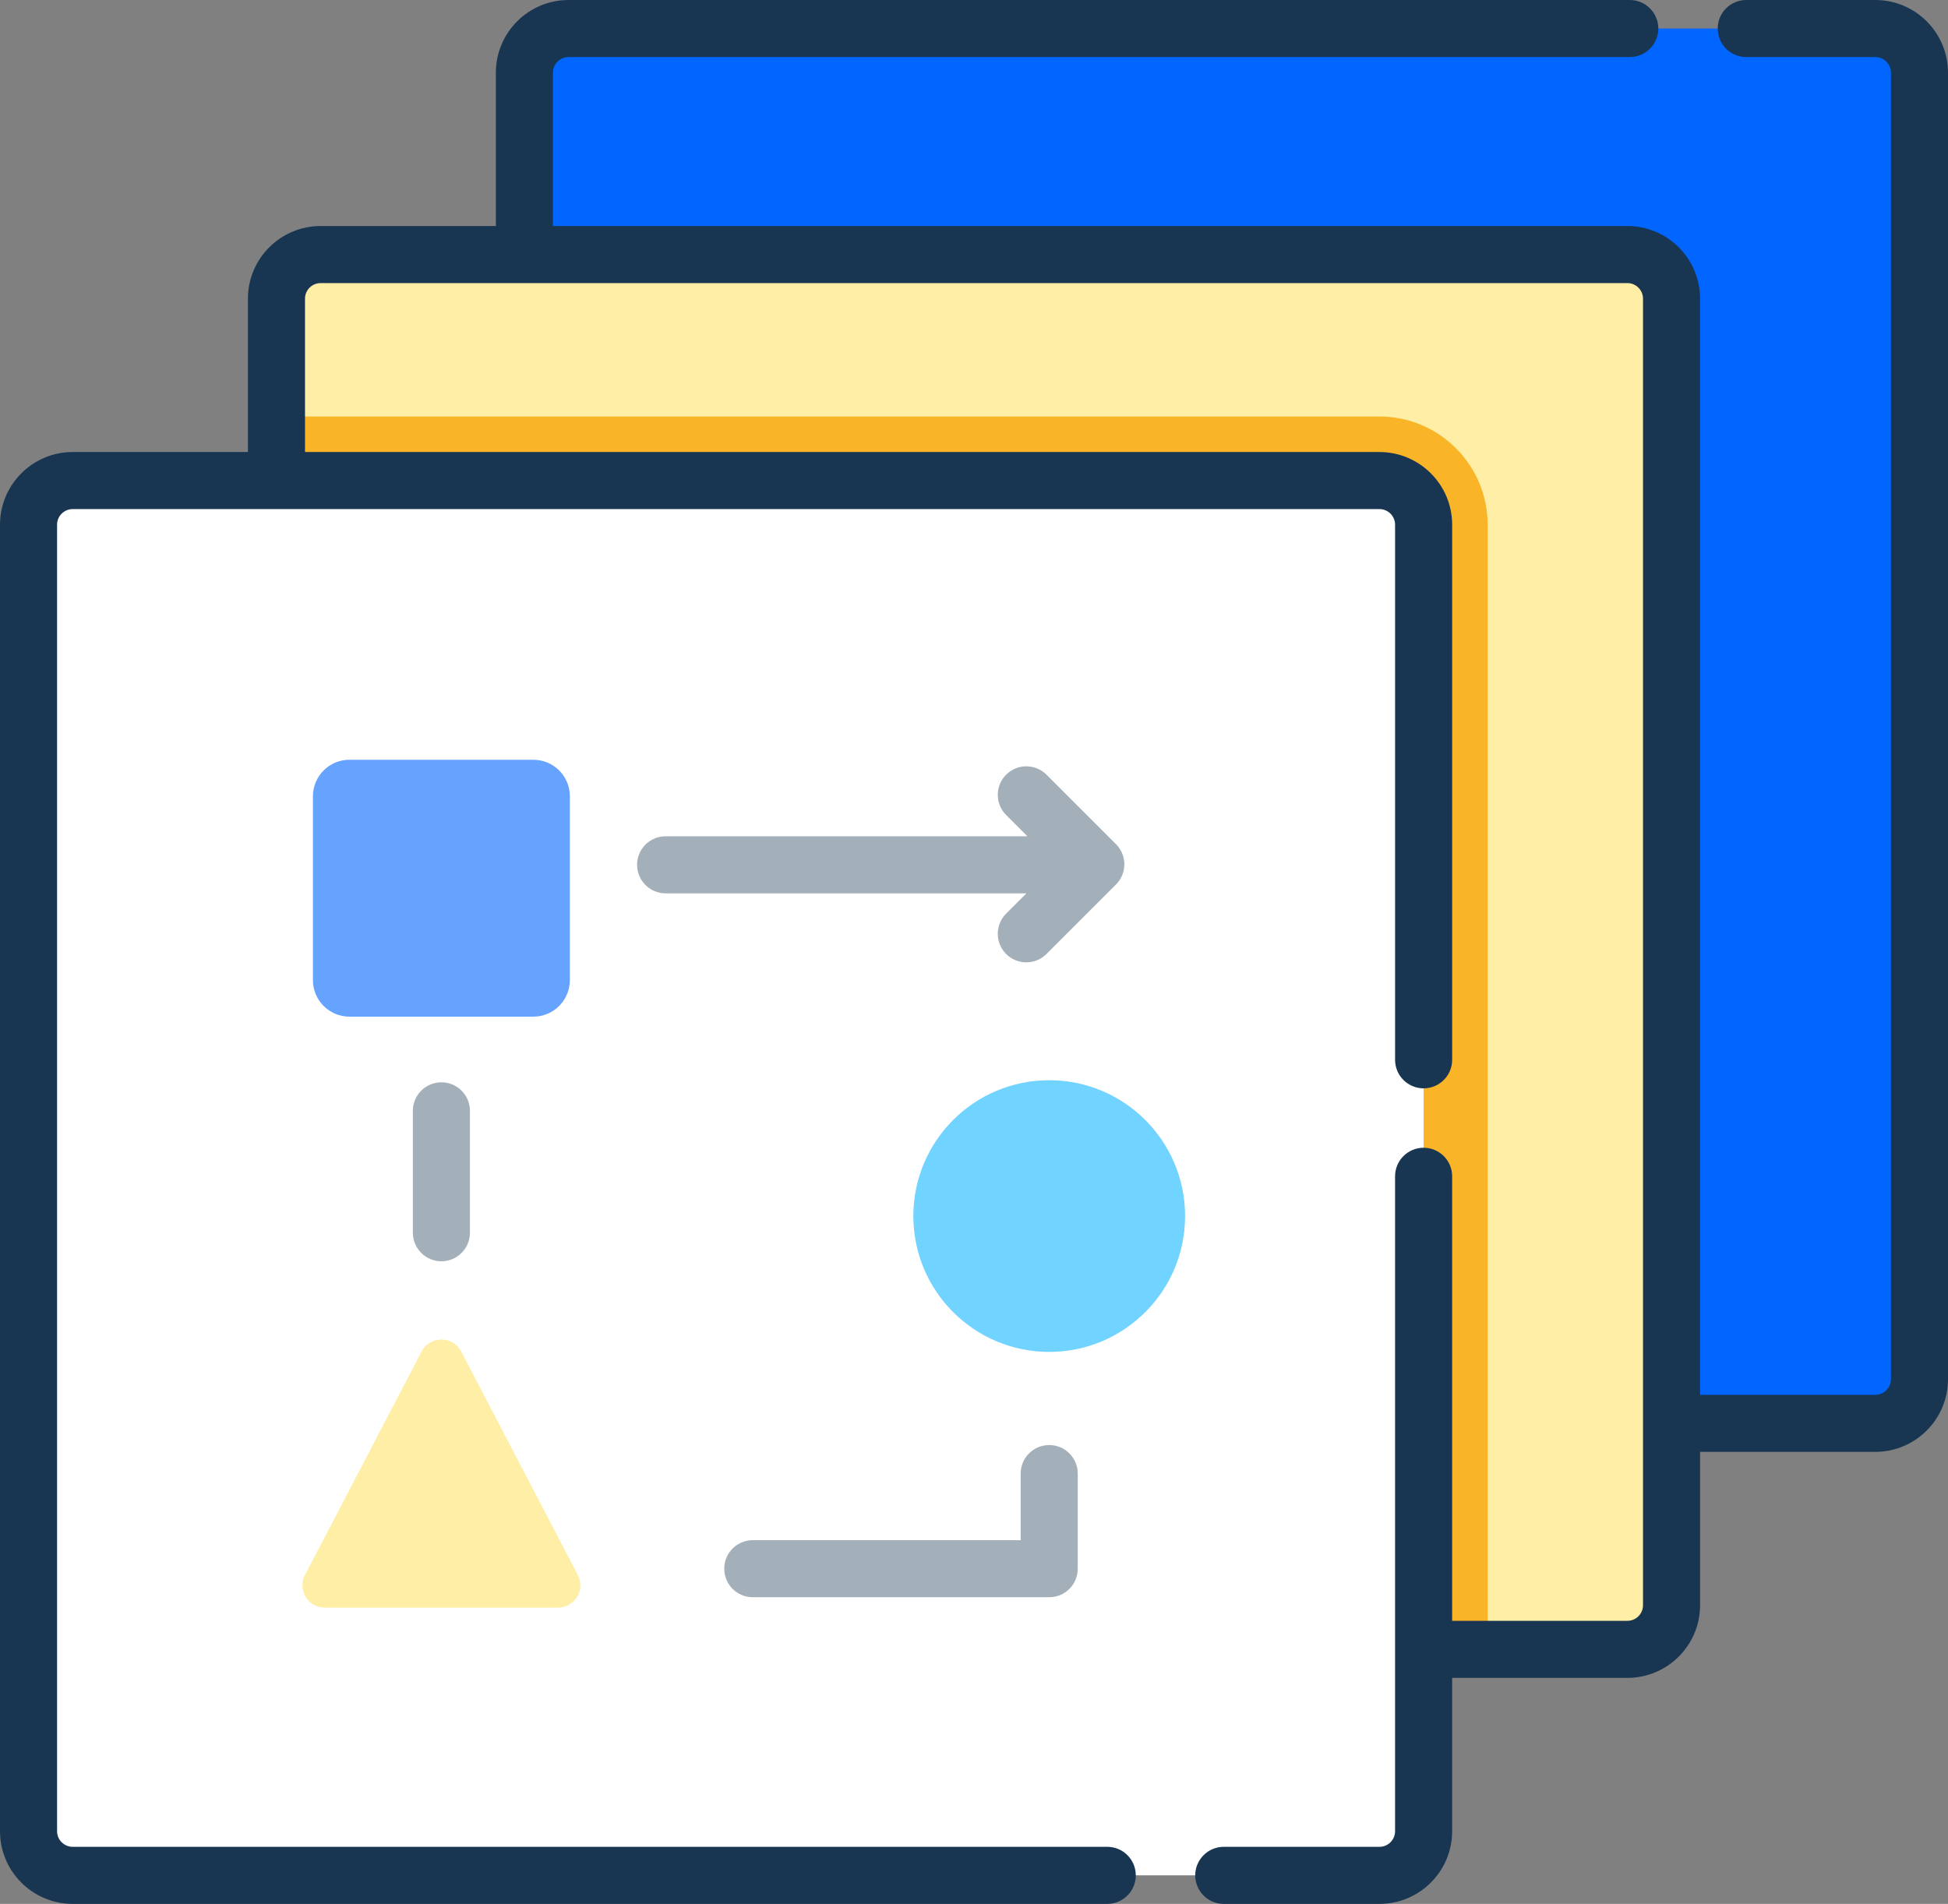<?xml version="1.0" encoding="iso-8859-1"?>
<!-- Generator: Adobe Illustrator 19.0.0, SVG Export Plug-In . SVG Version: 6.00 Build 0)  -->
<svg version="1.1" id="Layer_1" xmlns="http://www.w3.org/2000/svg" xmlns:xlink="http://www.w3.org/1999/xlink" x="0px" y="0px"
	 viewBox="0 0 220.077 215.134" style="enable-background:new 0 0 220.077 215.134;" xml:space="preserve">
<rect x="0" y="0" width="220.077" height="215.134" fill="#808080" stroke="none"/>
<g id="XMLID_268_">
	<path id="XMLID_1355_" style="fill:#0066FF;" d="M216.852,8.209v147.636c0,2.756-2.233,4.987-4.987,4.987H64.232
		c-2.754,0-4.987-2.231-4.987-4.987V8.209c0-2.754,2.233-4.987,4.987-4.987h147.633C214.619,3.222,216.852,5.455,216.852,8.209
		L216.852,8.209z M216.852,8.209"/>
	<path id="XMLID_1353_" style="fill:#92E0C0;" d="M196.077,33.747"/>
	<path id="XMLID_1350_" style="fill:#FEEEA6;" d="M188.842,33.747v147.637c0,2.754-2.231,4.987-4.987,4.987H36.219
		c-2.751,0-4.987-2.233-4.987-4.987V33.747c0-2.754,2.236-4.987,4.987-4.987h147.636C186.61,28.76,188.842,30.993,188.842,33.747
		L188.842,33.747z M188.842,33.747"/>
	<path id="XMLID_1347_" style="fill:#F9B428;" d="M168.068,186.372H36.219c-2.751,0-4.987-2.233-4.987-4.987V47.066h124.614
		c6.738,0,12.222,5.482,12.222,12.222l0,0 M168.068,59.288"/>
	<path id="XMLID_1344_" style="fill:#FFFFFF;" d="M155.845,211.91H8.211c-2.754,0-4.987-2.233-4.987-4.987V59.289
		c0-2.754,2.233-4.987,4.987-4.987h147.634c2.756,0,4.987,2.233,4.987,4.987v147.634C160.832,209.677,158.6,211.91,155.845,211.91
		L155.845,211.91z M155.845,211.91"/>
	<path id="XMLID_1341_" style="fill:#66A3FF;" d="M60.253,114.878H39.48c-2.279,0-4.127-1.847-4.127-4.126V89.977
		c0-2.279,1.849-4.126,4.127-4.126h20.773c2.28,0,4.127,1.847,4.127,4.126v20.775C64.38,113.031,62.533,114.878,60.253,114.878
		L60.253,114.878z M60.253,114.878"/>
	<path id="XMLID_1338_" style="fill:#FEEEA6;" d="M47.628,152.72l-13.172,25.248c-0.878,1.681,0.343,3.692,2.238,3.692h26.343
		c1.897,0,3.116-2.012,2.24-3.692L52.105,152.72C51.161,150.912,48.572,150.912,47.628,152.72L47.628,152.72z M47.628,152.72"/>
	<path id="XMLID_1335_" style="fill:#71D3FF;" d="M133.886,137.412c0,8.477-6.872,15.35-15.35,15.35
		c-8.478,0-15.35-6.873-15.35-15.35c0-8.478,6.872-15.35,15.35-15.35C127.014,122.062,133.886,128.935,133.886,137.412
		L133.886,137.412z M133.886,137.412"/>
	<path id="XMLID_1295_" style="fill:#183651;" d="M211.866,0h-14.581c-1.782,0-3.224,1.444-3.224,3.224
		c0,1.78,1.442,3.224,3.224,3.224h14.581c0.972,0,1.763,0.791,1.763,1.763v147.636c0,0.971-0.791,1.761-1.763,1.761h-19.799V33.749
		c0-4.527-3.684-8.209-8.211-8.209H62.469V8.211c0-0.972,0.791-1.763,1.763-1.763h119.893c1.78,0,3.224-1.444,3.224-3.224
		c0-1.78-1.444-3.224-3.224-3.224H64.232c-4.529,0-8.211,3.684-8.211,8.211V25.54H36.221c-4.527,0-8.211,3.682-8.211,8.209v17.329
		H8.211C3.684,51.078,0,54.762,0,59.289v147.636c0,4.527,3.684,8.209,8.211,8.209h116.882c1.782,0,3.224-1.442,3.224-3.224
		c0-1.78-1.442-3.224-3.224-3.224H8.211c-0.972,0-1.763-0.791-1.763-1.761V59.289c0-0.972,0.791-1.763,1.763-1.763h147.636
		c0.971,0,1.763,0.791,1.763,1.763v60.466c0,1.782,1.442,3.224,3.224,3.224c1.78,0,3.224-1.442,3.224-3.224V59.289
		c0-4.527-3.684-8.211-8.211-8.211H34.458V33.749c0-0.971,0.793-1.761,1.763-1.761h147.636c0.972,0,1.763,0.791,1.763,1.761v147.636
		c0,0.972-0.791,1.763-1.763,1.763h-19.799v-50.232c0-1.78-1.444-3.224-3.224-3.224c-1.782,0-3.224,1.444-3.224,3.224v74.009
		c0,0.971-0.793,1.761-1.763,1.761h-17.591c-1.782,0-3.224,1.444-3.224,3.224c0,1.782,1.442,3.224,3.224,3.224h17.591
		c4.527,0,8.211-3.682,8.211-8.209v-17.329h19.799c4.527,0,8.211-3.684,8.211-8.211v-17.329h19.799c4.527,0,8.211-3.682,8.211-8.209
		V8.211C220.077,3.684,216.393,0,211.866,0L211.866,0z M211.866,0"/>
	<path id="XMLID_1292_" style="fill:#A3AFB9;" d="M85.047,180.483h33.489c1.781,0,3.224-1.443,3.224-3.224v-10.748
		c0-1.78-1.443-3.224-3.224-3.224c-1.78,0-3.224,1.444-3.224,3.224v7.524H85.047c-1.78,0-3.224,1.444-3.224,3.224
		C81.824,179.041,83.268,180.483,85.047,180.483L85.047,180.483z M85.047,180.483"/>
	<path id="XMLID_1266_" style="fill:#A3AFB9;" d="M46.643,125.523v13.773c0,1.78,1.442,3.224,3.224,3.224
		c1.781,0,3.224-1.444,3.224-3.224v-13.773c0-1.78-1.443-3.224-3.224-3.224C48.085,122.299,46.643,123.743,46.643,125.523
		L46.643,125.523z M46.643,125.523"/>
	<path id="XMLID_1259_" style="fill:#A3AFB9;" d="M71.974,97.721c0,1.78,1.444,3.224,3.224,3.224h40.764l-2.295,2.294
		c-1.257,1.259-1.257,3.301,0.002,4.56c0.628,0.63,1.454,0.943,2.279,0.943s1.651-0.314,2.28-0.943l7.851-7.853
		c1.259-1.259,1.259-3.301,0-4.559l-7.851-7.851c-1.259-1.259-3.299-1.259-4.559,0c-1.259,1.258-1.259,3.299,0,4.559l2.403,2.403
		H75.2C73.419,94.497,71.974,95.941,71.974,97.721L71.974,97.721z M71.974,97.721"/>
</g>
</svg>
